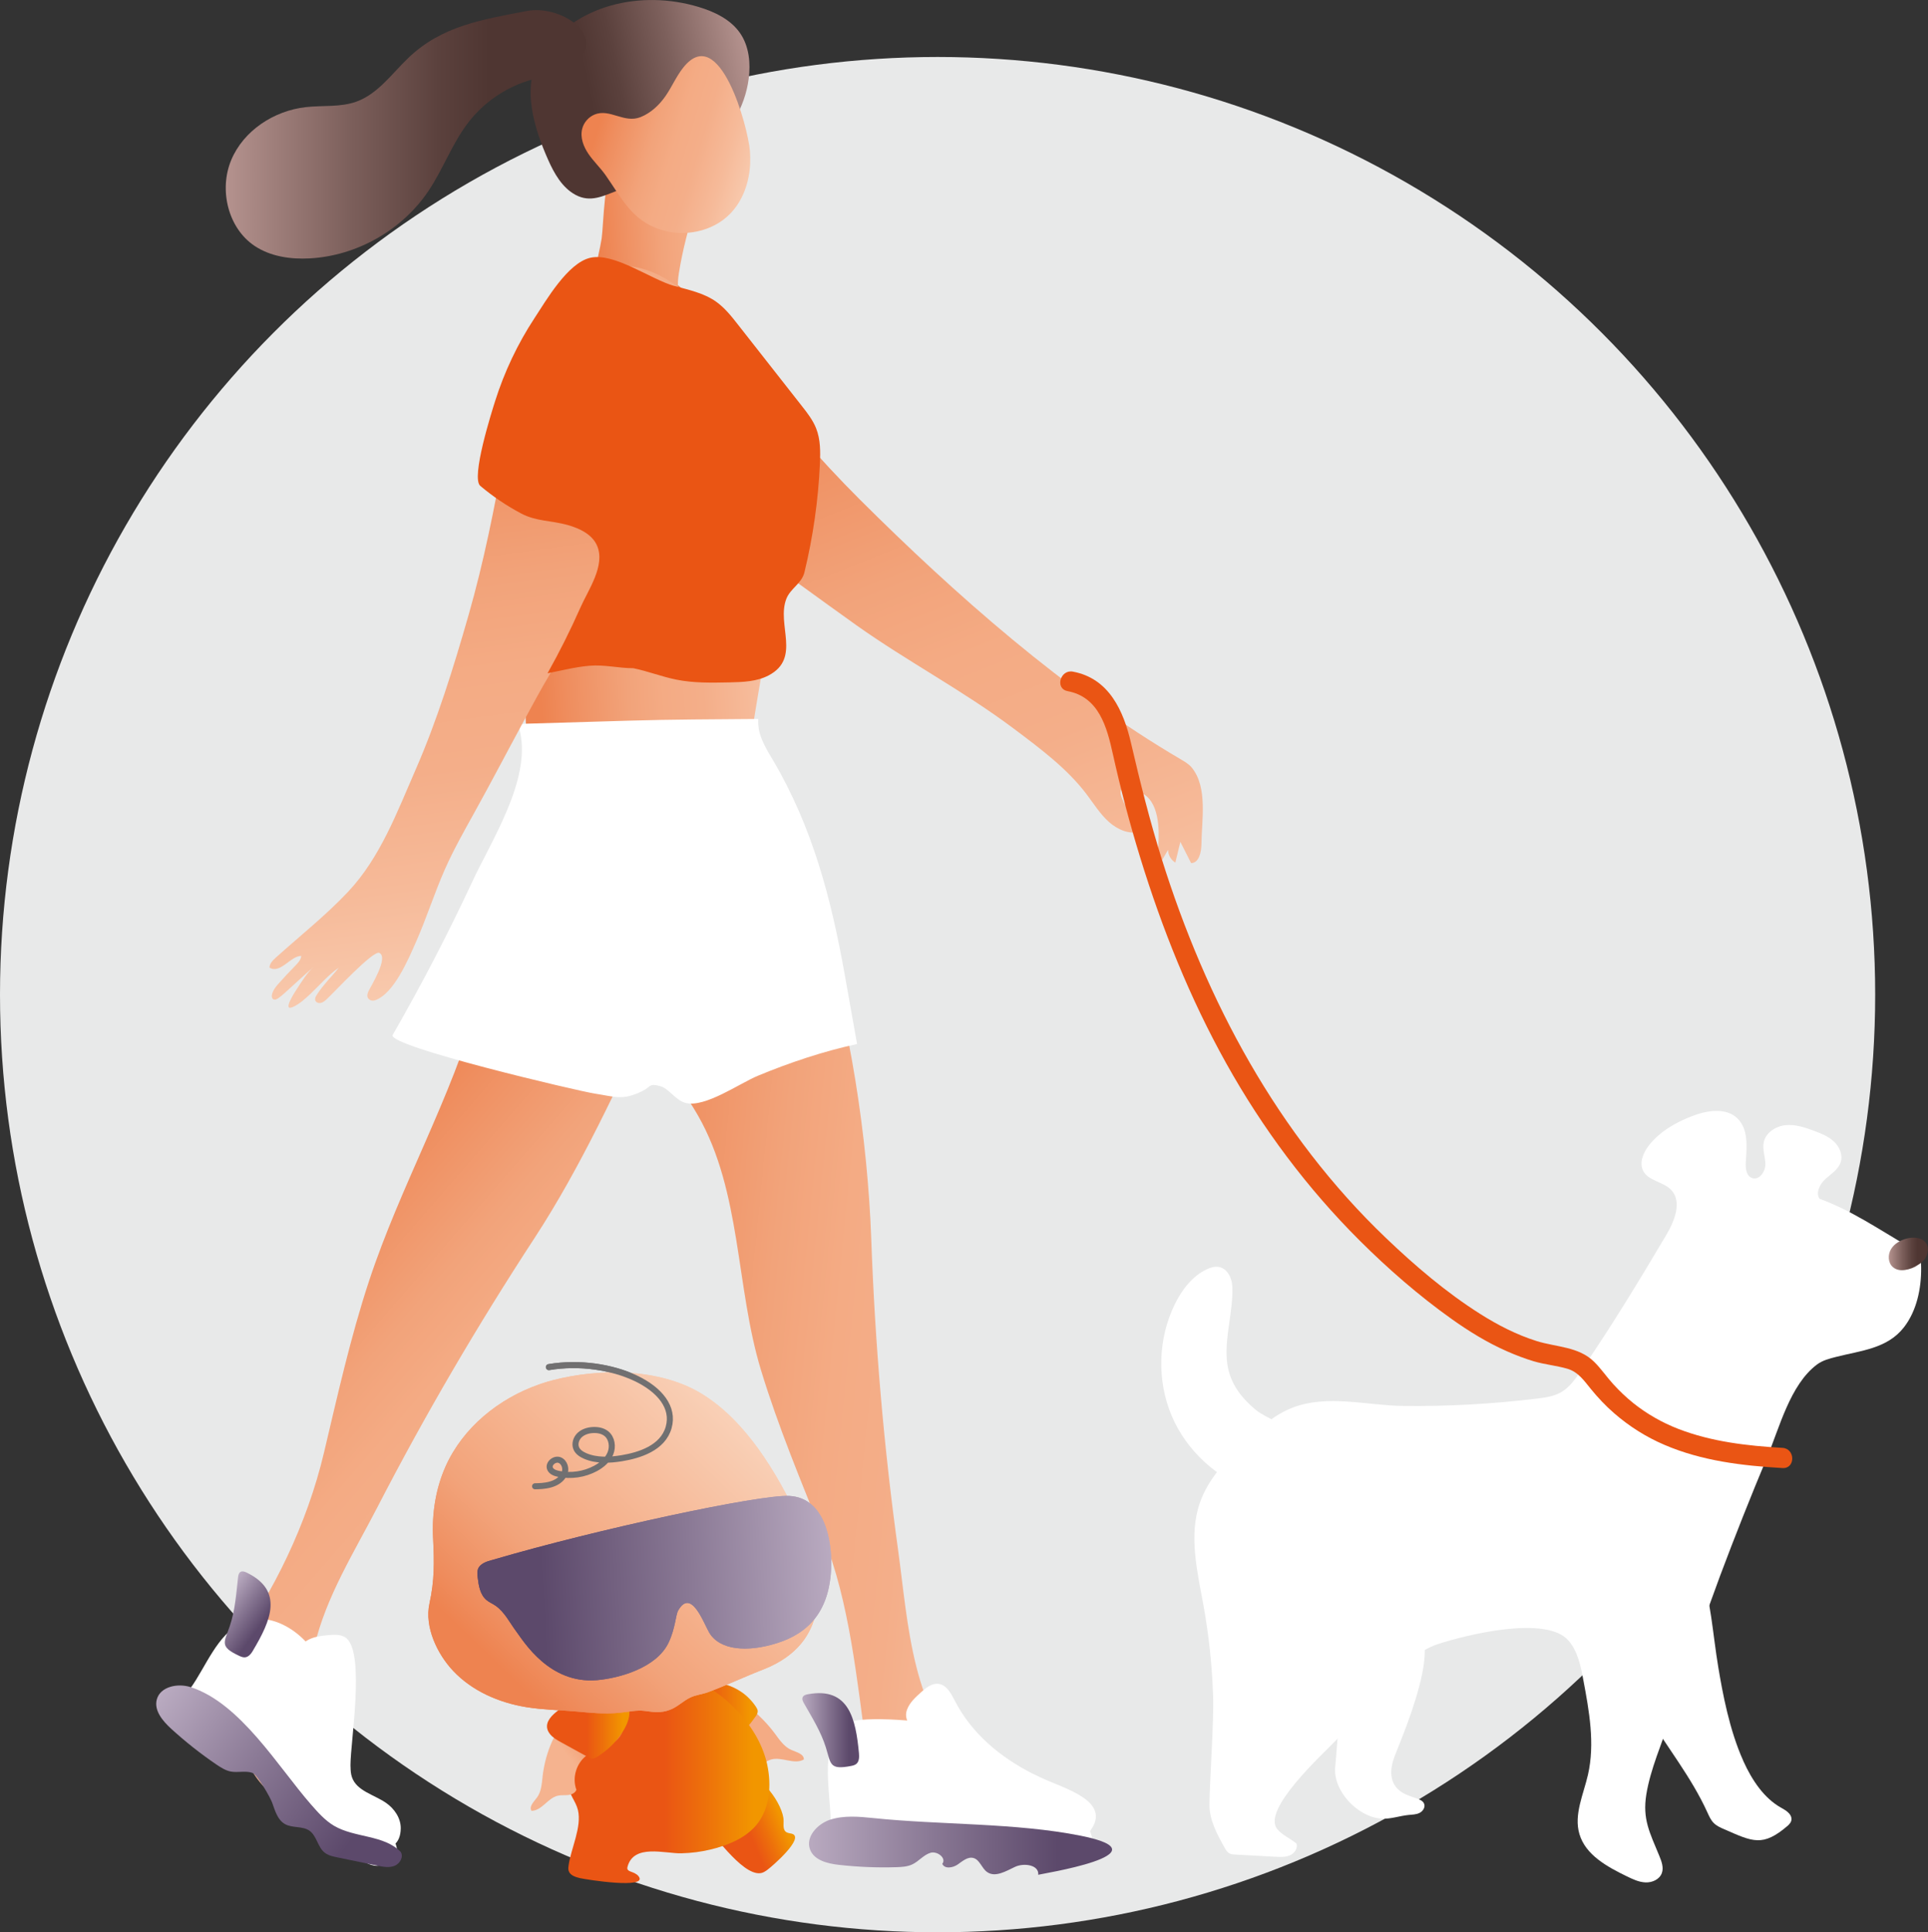 <?xml version="1.0" encoding="UTF-8"?>
<svg xmlns="http://www.w3.org/2000/svg" width="315.36" height="316.04" xmlns:xlink="http://www.w3.org/1999/xlink" viewBox="0 0 315.36 316.04">
  <rect x="0" y="0" width="315.36" height="316.04" fill="#333333" stroke="none"/>
  <defs>
    <style>
      .cls-1 {
        fill: url(#_名称未設定グラデーション_143-2);
      }

      .cls-2 {
        fill: #fff;
      }

      .cls-3 {
        fill: url(#_名称未設定グラデーション_143-6);
      }

      .cls-4 {
        fill: url(#_名称未設定グラデーション_46);
      }

      .cls-5 {
        fill: url(#_名称未設定グラデーション_13);
      }

      .cls-6 {
        fill: url(#_名称未設定グラデーション_143-3);
      }

      .cls-7 {
        isolation: isolate;
      }

      .cls-8 {
        fill: url(#_名称未設定グラデーション_94-3);
      }

      .cls-9 {
        fill: #ea5514;
      }

      .cls-10 {
        fill: none;
        mix-blend-mode: multiply;
        stroke: #717071;
        stroke-linecap: round;
        stroke-linejoin: round;
        stroke-width: .99px;
      }

      .cls-11 {
        fill: #3e3a39;
      }

      .cls-12 {
        fill: url(#_名称未設定グラデーション_130-3);
      }

      .cls-13 {
        fill: url(#_名称未設定グラデーション_143-5);
      }

      .cls-14 {
        fill: url(#_名称未設定グラデーション_94-2);
      }

      .cls-15 {
        fill: url(#_名称未設定グラデーション_143-4);
      }

      .cls-16 {
        fill: url(#_名称未設定グラデーション_130-6);
      }

      .cls-17 {
        fill: url(#_名称未設定グラデーション_143);
      }

      .cls-18 {
        fill: url(#_名称未設定グラデーション_130-5);
      }

      .cls-19 {
        fill: url(#_名称未設定グラデーション_22);
      }

      .cls-20 {
        fill: #e8e9e9;
      }

      .cls-21 {
        fill: url(#_名称未設定グラデーション_22-2);
      }

      .cls-22 {
        fill: url(#_名称未設定グラデーション_22-3);
      }

      .cls-23 {
        fill: url(#_名称未設定グラデーション_94);
      }

      .cls-24 {
        fill: url(#_名称未設定グラデーション_5);
      }

      .cls-25 {
        fill: url(#_名称未設定グラデーション_130-2);
      }

      .cls-26 {
        fill: url(#_名称未設定グラデーション_22-4);
      }

      .cls-27 {
        fill: url(#_名称未設定グラデーション_130-4);
      }

      .cls-28 {
        fill: url(#_名称未設定グラデーション_164);
      }

      .cls-29 {
        fill: url(#_名称未設定グラデーション_130);
      }
    </style>
    <linearGradient id="_名称未設定グラデーション_143" data-name="名称未設定グラデーション 143" x1="-7199.98" y1="-305.07" x2="-7110.95" y2="-305.07" gradientTransform="translate(-7015.16 -199.07) rotate(-174.27) scale(1 -1)" gradientUnits="userSpaceOnUse">
      <stop offset="0" stop-color="#f8c9ad"/>
      <stop offset=".16" stop-color="#f6ba99"/>
      <stop offset=".33" stop-color="#f4ae89"/>
      <stop offset=".47" stop-color="#f4ab84"/>
      <stop offset=".6" stop-color="#f2a37a"/>
      <stop offset=".82" stop-color="#ef8e5f"/>
      <stop offset=".92" stop-color="#ee8350"/>
    </linearGradient>
    <linearGradient id="_名称未設定グラデーション_143-2" data-name="名称未設定グラデーション 143" x1="-8270.84" y1="-3256.77" x2="-8189.63" y2="-3256.77" gradientTransform="translate(-8275.62 -2714.38) rotate(-139.07) scale(1 -1)" xlink:href="#_名称未設定グラデーション_143"/>
    <linearGradient id="_名称未設定グラデーション_143-3" data-name="名称未設定グラデーション 143" x1="-8686.75" y1="4911.74" x2="-8578.09" y2="4911.74" gradientTransform="translate(-8321.59 -7116.64) rotate(-111.67) scale(1.14 1.06)" xlink:href="#_名称未設定グラデーション_143"/>
    <linearGradient id="_名称未設定グラデーション_164" data-name="名称未設定グラデーション 164" x1="-7101.75" y1="351.55" x2="-7083.45" y2="351.55" gradientTransform="translate(-6994.69 118.1) rotate(176.56) scale(1 -1)" gradientUnits="userSpaceOnUse">
      <stop offset=".16" stop-color="#f4ab84"/>
      <stop offset=".38" stop-color="#f2a37a"/>
      <stop offset=".74" stop-color="#ef8e5f"/>
      <stop offset=".92" stop-color="#ee8350"/>
    </linearGradient>
    <linearGradient id="_名称未設定グラデーション_94" data-name="名称未設定グラデーション 94" x1="-6975.63" y1="1096.36" x2="-6939.08" y2="1096.36" gradientTransform="translate(-6926.71 415.63) rotate(167.79) scale(1 -1)" gradientUnits="userSpaceOnUse">
      <stop offset="0" stop-color="#b5938f"/>
      <stop offset=".01" stop-color="#b3918d"/>
      <stop offset=".34" stop-color="#7d605c"/>
      <stop offset=".59" stop-color="#5b413d"/>
      <stop offset=".73" stop-color="#4f3632"/>
    </linearGradient>
    <linearGradient id="_名称未設定グラデーション_143-4" data-name="名称未設定グラデーション 143" x1="-7110.45" y1="336.53" x2="-7083.76" y2="326.81" gradientTransform="translate(-6994.69 118.1) rotate(176.56) scale(1 -1)" xlink:href="#_名称未設定グラデーション_143"/>
    <linearGradient id="_名称未設定グラデーション_143-5" data-name="名称未設定グラデーション 143" x1="-7111.92" y1="394.42" x2="-7067.06" y2="394.42" gradientTransform="translate(-6994.69 118.1) rotate(176.56) scale(1 -1)" xlink:href="#_名称未設定グラデーション_143"/>
    <linearGradient id="_名称未設定グラデーション_130" data-name="名称未設定グラデーション 130" x1="131.25" y1="282.98" x2="140.53" y2="282.98" gradientUnits="userSpaceOnUse">
      <stop offset="0" stop-color="#b9aac0"/>
      <stop offset=".4" stop-color="#8a7995"/>
      <stop offset=".82" stop-color="#5c496b"/>
    </linearGradient>
    <linearGradient id="_名称未設定グラデーション_130-2" data-name="名称未設定グラデーション 130" x1="132.3" y1="301.89" x2="181.88" y2="301.89" xlink:href="#_名称未設定グラデーション_130"/>
    <linearGradient id="_名称未設定グラデーション_130-3" data-name="名称未設定グラデーション 130" x1="1492.26" y1="-2636.35" x2="1501.54" y2="-2636.35" gradientTransform="translate(-2721.09 1516.39) rotate(36.02)" xlink:href="#_名称未設定グラデーション_130"/>
    <linearGradient id="_名称未設定グラデーション_130-4" data-name="名称未設定グラデーション 130" x1="1493.32" y1="-2617.56" x2="1541.24" y2="-2617.56" gradientTransform="translate(-2721.09 1516.39) rotate(36.02)" xlink:href="#_名称未設定グラデーション_130"/>
    <linearGradient id="_名称未設定グラデーション_143-6" data-name="名称未設定グラデーション 143" x1="-8956.17" y1="-179.71" x2="-8847.05" y2="-179.71" gradientTransform="translate(-1303.23 -8689.36) rotate(-97.76) scale(1 -1)" xlink:href="#_名称未設定グラデーション_143"/>
    <linearGradient id="_名称未設定グラデーション_94-2" data-name="名称未設定グラデーション 94" x1="36.93" y1="21.97" x2="95.9" y2="21.97" gradientTransform="matrix(1, 0, 0, 1, 0, 0)" xlink:href="#_名称未設定グラデーション_94"/>
    <linearGradient id="_名称未設定グラデーション_94-3" data-name="名称未設定グラデーション 94" x1="308.95" y1="205.09" x2="315.36" y2="205.09" gradientTransform="matrix(1, 0, 0, 1, 0, 0)" xlink:href="#_名称未設定グラデーション_94"/>
    <linearGradient id="_名称未設定グラデーション_46" data-name="名称未設定グラデーション 46" x1="-5424.16" y1="1513.25" x2="-5399.06" y2="1513.25" gradientTransform="translate(-5032.32 -1961.18) rotate(-172.09) scale(1 -1)" gradientUnits="userSpaceOnUse">
      <stop offset=".44" stop-color="#f4ab84"/>
      <stop offset=".81" stop-color="#ee8350"/>
    </linearGradient>
    <linearGradient id="_名称未設定グラデーション_22" data-name="名称未設定グラデーション 22" x1="107.19" y1="281.53" x2="123.92" y2="281.53" gradientUnits="userSpaceOnUse">
      <stop offset=".48" stop-color="#ea5514"/>
      <stop offset=".68" stop-color="#ed700b"/>
      <stop offset=".92" stop-color="#f29600"/>
    </linearGradient>
    <linearGradient id="_名称未設定グラデーション_22-2" data-name="名称未設定グラデーション 22" x1="-1545.9" y1="1385.95" x2="-1532.89" y2="1385.95" gradientTransform="translate(1017.92 -1569.62) rotate(-22.38)" xlink:href="#_名称未設定グラデーション_22"/>
    <linearGradient id="_名称未設定グラデーション_22-3" data-name="名称未設定グラデーション 22" x1="92.84" y1="290.44" x2="125.85" y2="290.44" xlink:href="#_名称未設定グラデーション_22"/>
    <linearGradient id="_名称未設定グラデーション_13" data-name="名称未設定グラデーション 13" x1="-2000.52" y1="941.46" x2="-1977.45" y2="941.46" gradientTransform="translate(1080.57 -1680.58) rotate(-38.03)" gradientUnits="userSpaceOnUse">
      <stop offset=".44" stop-color="#f5b38f"/>
      <stop offset=".81" stop-color="#ee8350"/>
    </linearGradient>
    <linearGradient id="_名称未設定グラデーション_22-4" data-name="名称未設定グラデーション 22" x1="89.48" y1="282.09" x2="102.95" y2="282.09" xlink:href="#_名称未設定グラデーション_22"/>
    <linearGradient id="_名称未設定グラデーション_5" data-name="名称未設定グラデーション 5" x1="-6597.02" y1="-203.92" x2="-6553.54" y2="-160.45" gradientTransform="translate(-6469.89 567.75) rotate(178.86) scale(1 -1)" gradientUnits="userSpaceOnUse">
      <stop offset="0" stop-color="#f9d1b8"/>
      <stop offset=".53" stop-color="#f4ab84"/>
      <stop offset=".64" stop-color="#f2a37a"/>
      <stop offset=".83" stop-color="#ef8e5f"/>
      <stop offset=".92" stop-color="#ee8350"/>
    </linearGradient>
    <linearGradient id="_名称未設定グラデーション_130-5" data-name="名称未設定グラデーション 130" x1="-6669.48" y1="-57.66" x2="-6611.56" y2="-57.66" gradientTransform="translate(-6520.36 678.08) rotate(176.89) scale(1 -1)" xlink:href="#_名称未設定グラデーション_130"/>
    <linearGradient id="_名称未設定グラデーション_130-6" data-name="名称未設定グラデーション 130" x1="-6669.48" y1="-57.66" x2="-6611.56" y2="-57.66" gradientTransform="translate(-6520.36 678.08) rotate(176.89) scale(1 -1)" xlink:href="#_名称未設定グラデーション_130"/>
  </defs>
  <g class="cls-7">
    <g id="_レイヤー_2" data-name="レイヤー 2">
      <g id="_レイヤー_1-2" data-name="レイヤー 1">
        <g>
          <circle class="cls-20" cx="153.36" cy="162.68" r="153.36"/>
          <g>
            <path class="cls-17" d="m141.78,286.39c.06.45.13.91.19,1.36.28,1.89.57,3.84,1.57,5.49,2.36,3.9,7.07,1.91,10.83,2.47,4.28.64,8.88,2.98,13.01,4.33.69.23,1.42.46,2.14.35.72-.1,1.44-.65,1.48-1.38.04-.72-.55-1.31-1.11-1.77-3.47-2.89-7.37-5.23-10.78-8.19-10.01-8.69-10.52-23.33-12.22-35.61-2.34-16.89-3.77-33.8-4.38-50.78-.59-16.5-3.5-35.66-8.53-51.39-3.15-9.83-16.68-35.69-30.75-24.24-2.39,1.95-3.71,4.92-4.59,7.88-2.82,9.54-1.75,20.17,2.92,28.95,3.52,6.62,8.89,12.08,12.61,18.59,7.11,12.43,6.17,28.08,10.3,41.63,2.83,9.29,6.58,18.24,10.19,27.24,4.35,10.87,5.49,23.49,7.13,35.1Z"/>
            <path class="cls-1" d="m37.87,269.92c-.85,1.17-1.73,2.3-2.62,3.41-1.12,1.38-2.27,2.81-2.71,4.53-.45,1.72.03,3.81,1.56,4.7,1.32.77,3.06.48,4.37,1.26,1.66.99,1.96,3.2,2.47,5.07,1.2,4.42,17.42,17.18,18.22,8.53.13-1.4-.75-2.7-1.8-3.62-1.05-.92-2.31-1.6-3.33-2.55-4.72-4.4-3.92-16.44-2.6-22.01,1.92-8.13,6.52-15.4,10.31-22.74,7.82-15.15,16.4-29.79,25.7-44.02,7.58-11.61,13.6-24.79,19.48-37.33,1.69-3.6,3.29-7.34,3.66-11.3.41-4.48-.85-9.09-3.49-12.74-2.34-3.23-7.57-6.29-11.67-4.79-5.25,1.93-9.19,6.45-11.73,11.43-2.53,4.98-3.85,10.47-5.36,15.85-4.52,16.13-12.79,30.22-17.98,45.96-3.04,9.22-5.14,18.69-7.38,28.13-2.72,11.43-8.16,22.75-15.08,32.22Z"/>
            <path class="cls-6" d="m96.27,54.88c-.08,2.11.23,4.3.78,6.31,1.61,5.92,4.85,11.39,9.27,15.64,5.07,4.88,8.8,8.12,15.02,12.19,6.41,4.19,12.51,8.83,18.75,13.25,8.34,5.92,17.45,10.69,25.75,16.92,4.19,3.15,8.71,6.49,11.91,10.74,1.16,1.54,2.19,3.2,3.61,4.48,1.42,1.28,3.37,2.12,5.14,1.62.17-.92-7.41-9.81.16-6.36,2.95,1.34,2.99,5.94,2.8,8.7-.06.83-.08,1.87.64,2.26.32-.54.64-1.08.96-1.63,0,.83.48,1.66,1.19,2.08.27-1.13.55-2.26.82-3.39.59,1.16,1.17,2.32,1.76,3.48,1.3-.03,1.68-1.81,1.69-3.16.02-3.76,1.07-9.23-1.59-12.47-.48-.58-1.14-.96-1.78-1.34-18.98-11.12-36.84-26.89-52.56-42.55-6.74-6.72-12.87-13.96-18.91-21.37-4.64-5.69-12.36-22.06-21.97-13.66-2.35,2.05-3.33,5.07-3.45,8.25Z"/>
            <path class="cls-28" d="m101.22,26.64c-.22.03-.41.09-.57.18-1.85,1.08-1.92,10.05-2.24,12.2-.49,3.24-2.25,7.92-.12,10.05,1.89,1.89,5.53,3.4,7.78,5.08,2.47,1.85,4.97,3.72,7.97,4.59.49.14,1.05.25,1.5,0,.6-.33.73-1.13.7-1.81-.06-1.74-.71-3.46-1.81-4.81-2.53-3.09-4.07-3.21-3.38-7.49.6-3.73,1.57-7.43,2.72-11.03.12-.38.24-.77.18-1.16-.14-.81-1.01-1.25-1.77-1.56-1.87-.76-8.35-4.57-10.94-4.24Z"/>
            <path class="cls-23" d="m100.95,31.19c-2.26.84-4.37,2.01-6.83.67-2.17-1.18-3.47-3.48-4.47-5.74-2.2-4.95-4.45-11.95-1.31-16.83C93.91.64,104.92-1.67,114.24,1.13c2.64.79,5.3,2.06,6.85,4.34,1.44,2.13,1.71,4.88,1.37,7.43-.61,4.72-3.28,9.08-7.02,11.98-4.4,3.41-8.14,4.48-13.29,5.91-.41.11-.81.25-1.2.4Z"/>
            <path class="cls-15" d="m122.7,26.69c.03-.69.02-1.38-.04-2.06-.32-3.85-4.95-21.05-10.89-13.59-1.14,1.43-1.86,3.14-2.89,4.64-1.04,1.5-2.43,2.81-4.12,3.48-2.69,1.06-5.02-1.46-7.52-.42-.98.41-1.75,1.29-2.01,2.32-.37,1.42.21,2.93,1.04,4.14.83,1.21,1.92,2.23,2.76,3.42,2.67,3.77,4.26,7.44,9.09,8.96,3.84,1.21,8.37.32,11.22-2.53,2.18-2.17,3.23-5.25,3.37-8.35Z"/>
            <path class="cls-13" d="m86.73,127.63c-.35-.8-.44-1.8-.46-2.7-.2-7.21-.62-14.41-1.26-21.6-1.3-14.63-3.89-27.08-.22-41.95,1.24-5.03,3.07-10.2,6.95-13.63,18.5-16.37,35.76,18.57,36.1,32.69.35,14.53-3.59,28.92-5.37,43.29-.16,1.28-.41,2.71-1.47,3.43-.69.47-1.57.52-2.4.56-10.06.48-18.63.95-28.69,1.4-.69.03-1.41.06-2.03-.25-.54-.26-.89-.71-1.13-1.24Z"/>
            <g>
              <path class="cls-2" d="m154.84,282.46c1.05.44,1.81,1.36,2.56,2.22,4.28,4.91,9.72,8.81,15.75,11.29,1.56.64,3.22,1.23,4.38,2.44s1.63,3.31.5,4.57c-.93,1.03-2.49,1.11-3.88,1.07-6.04-.17-12.05-1.15-17.83-2.92-1.91-.58-4.26-1.15-5.67.26-.51.51-.81,1.22-1.37,1.67-.75.59-1.8.59-2.75.55-2.25-.1-4.5-.3-6.73-.6-.88-.12-1.81-.27-2.52-.81-1.29-.99-1.42-2.85-1.42-4.48-.02-4.66-2.08-13.42,2.78-15.93,2.46-1.28,13.9-.28,16.21.68Z"/>
              <path class="cls-2" d="m168.88,290.08c-5.27-2.68-9.95-6.55-12.7-11.91-.62-1.2-1.36-2.62-2.69-2.77-1.06-.12-2,.64-2.8,1.35-.92.82-1.88,1.69-2.32,2.85-1.14,2.96,3.85,5.24,5.69,6.9,3.07,2.77,6.14,5.55,9.21,8.32,2.93,2.65,10.13,9.74,14.22,5.59,5.16-5.23-2.26-7.52-6.15-9.19-.82-.35-1.64-.73-2.44-1.14Z"/>
              <path class="cls-29" d="m140.5,286.78c-.52-5.61-1.63-10.89-8.33-9.68-.34.06-.72.16-.87.47-.16.33.02.71.21,1.03,1.32,2.31,2.77,4.64,3.57,7.19.85,2.72.55,3.74,4.14,3.04.31-.06.62-.14.86-.34.46-.4.47-1.1.42-1.71Z"/>
              <path class="cls-25" d="m169.82,306.65c.18-1.63-2.32-2.01-3.8-1.31-1.48.7-3.25,1.79-4.58.83-.87-.63-1.18-1.99-2.21-2.28-.93-.26-1.79.51-2.58,1.06-.79.55-2.14.78-2.52-.11.73-.92-.82-2.14-1.94-1.8-1.12.34-1.9,1.39-2.96,1.89-.8.38-1.71.43-2.59.46-3.14.1-6.3-.03-9.42-.38-1.87-.21-4.06-.75-4.72-2.51-.78-2.05,1.19-4.18,3.26-4.87,2.28-.75,4.75-.51,7.13-.27,10.94,1.14,23.23.75,33.9,2.89,14.69,2.94-6.95,6.3-6.96,6.38Z"/>
            </g>
            <g>
              <path class="cls-2" d="m53.08,275.13c.88,7.83-.32,14.32,6.39,20.24,1.55,1.37,9.61,8.27,2.74,9.74-1.36.29-2.67-.57-3.77-1.41-4.78-3.69-9.07-8.02-12.71-12.84-1.2-1.59-2.77-3.44-4.74-3.13-.71.11-1.37.51-2.09.54-.96.04-1.8-.58-2.55-1.17-1.76-1.41-3.46-2.89-5.09-4.44-.65-.62-1.31-1.28-1.56-2.13-.47-1.56.53-3.14,1.49-4.46,2.45-3.41,4.32-8.7,8.33-10.63,4.98-2.4,11.26,2.21,12.96,6.97.32.88.49,1.8.59,2.73Z"/>
              <path class="cls-2" d="m57.33,288.96c0-.12,0-.25,0-.37.02-3.79,2.34-17.88-.6-20.59-.79-.73-2-.66-3.06-.56-1.23.12-2.51.27-3.55.94-2.66,1.73.03,6.5.54,8.93.85,4.05,1.7,8.09,2.56,12.14.71,3.36,1.2,8.18,3.67,10.78,2.19,2.31,8.6,3.96,8.66-1.18.02-1.67-1.03-3.23-2.41-4.18-1.96-1.35-4.79-1.94-5.57-4.19-.19-.55-.23-1.14-.23-1.73Z"/>
              <path class="cls-12" d="m41.39,269.94c2.88-4.84,5.08-9.77-1.04-12.73-.31-.15-.68-.29-.98-.13-.32.17-.4.59-.44.95-.29,2.64-.48,5.38-1.34,7.92-.92,2.7-1.76,3.35,1.57,4.89.28.13.59.25.9.23.61-.05,1.03-.61,1.34-1.13Z"/>
              <path class="cls-27" d="m53.43,303.23c-.11-.07-.22-.14-.33-.22-1.14-.91-1.28-2.73-2.47-3.58-1.15-.81-2.8-.4-4.02-1.09-1.22-.69-1.62-2.2-2.1-3.52-.31-.85-2.41-4.57-3.24-4.86-1.11-.38-2.35,0-3.5-.21-.87-.16-1.63-.66-2.37-1.15-2.6-1.77-5.08-3.73-7.4-5.85-1.39-1.27-2.84-2.99-2.35-4.8.57-2.11,3.42-2.68,5.5-2.02,8.16,2.6,14.34,13.05,19.7,19.18,1.14,1.3,2.3,2.63,3.79,3.51,3.41,2,8.15,1.45,10.91,4.28.5.81-.14,1.92-1.02,2.27-.88.35-1.87.16-2.8-.03-2.19-.45-4.39-.9-6.58-1.36-.59-.12-1.2-.25-1.72-.55Z"/>
            </g>
            <path class="cls-2" d="m124.11,119.22c.33,1.84,1.41,3.57,2.39,5.23,6.4,10.86,9.45,22.52,11.65,34.84.68,3.82,1.36,7.65,2.04,11.47-5.51,1.18-11.02,3.03-16.23,5.19-2.99,1.24-8.66,5.27-11.83,4.44-1.65-.43-2.7-2.38-4.22-2.77-1.83-.47-1.39.14-2.93.88-3.18,1.51-4.24.9-7.72.36-2.64-.4-34.08-7.78-33.03-9.59,4.69-8.15,9.03-16.5,13-25.02,3.18-6.82,9.57-16.64,7.85-24.46-.1-.44-.18-.98.18-1.26.19-.14.44-.15.67-.16,5.66-.17,11.33-.33,16.99-.5,7.03-.21,14.08-.22,21.12-.28-.05.55-.01,1.09.08,1.62Z"/>
            <path class="cls-3" d="m107.1,54.39c1.97,2.76,3.19,6.45,3.1,10.89-.13,6.02-3.02,11.52-5.83,16.73-5.03,9.32-9.23,19.13-14.45,28.3-1.47,2.46-2.82,4.99-4.19,7.51-2.74,5.05-5.39,10.14-8.18,15.16-1.66,2.99-3.34,5.97-4.74,9.11-1.73,3.9-3.02,8.01-4.74,11.91-1.27,2.88-3.64,8.55-6.74,9.61-.47.16-1.08-.05-1.22-.56-.08-.31.03-.63.16-.92.38-.83,3.32-5.46,1.8-6.27-.94-.59-7.65,6.7-8.67,7.6-.27.24-.56.49-.92.57-.36.08-.79-.06-.91-.41-.1-.31.07-.63.24-.9,1.04-1.64,2.41-2.94,3.6-4.44-1.67,1.13-3.15,2.88-4.63,4.27-.87.81-1.75,1.63-2.83,2.13-1.89.88.28-2.43.61-2.93.78-1.18,1.69-2.69,2.76-3.62-1.57,1.36-3.09,2.78-4.63,4.17-.39.35-.79.71-1.23,1-.21.14-.47.26-.7.17-.33-.14-.35-.61-.24-.95.22-.71.72-1.29,1.22-1.84.82-.92,1.66-1.81,2.52-2.69.46-.47.96-.99,1.01-1.64-1.72-.03-3.42,2.99-5.19,1.91.01-.67.55-1.2,1.05-1.65,3.92-3.53,8.19-6.91,11.8-10.75,5.27-5.6,8.02-13.04,11.04-19.95,3.53-8.07,6.24-16.82,8.66-25.27,2.5-8.73,4.26-17.6,5.87-26.57,1.05-5.85.39-8.53,2.06-14.22,4.01-13.65,16.63-13.76,22.53-5.48Z"/>
            <path class="cls-14" d="m92.42,11.26c-1.9.99-4.07,1.32-6.12,1.97-3.8,1.21-7.22,3.6-9.66,6.75-2.66,3.43-4.13,7.63-6.55,11.24-4.3,6.41-11.71,10.62-19.42,11.04-3.14.17-6.43-.3-9.04-2.05-4.35-2.92-5.83-9.17-3.82-14.01,2.01-4.84,7.01-8.1,12.22-8.68,2.78-.31,5.67.05,8.3-.91,3.49-1.27,5.75-4.54,8.43-7.11,5.53-5.32,12.2-6.3,19.39-7.7,6.07-1.19,14.62,5.13,6.28,9.46Z"/>
            <path class="cls-9" d="m110.29,46.76c2.35.65,4.82,1.16,6.81,2.56,1.42,1,2.52,2.38,3.59,3.75,3.49,4.45,6.99,8.9,10.48,13.35.89,1.13,1.79,2.29,2.32,3.63.73,1.83.71,3.86.62,5.82-.27,5.97-1.12,11.92-2.53,17.74-.45,1.84-2.28,2.62-2.95,4.31-1.66,4.22,2.46,9.7-2.89,12.54-1.95,1.03-4.24,1.1-6.44,1.15-2.9.06-5.83.12-8.67-.45-2.38-.48-4.66-1.38-7.04-1.87-2.4,0-4.72-.61-7.17-.4-2.3.19-4.6.79-6.86,1.23,1.96-3.49,3.75-7.07,5.37-10.73,1.26-2.86,4.11-6.86,2.75-10.1-.79-1.89-2.88-2.88-4.86-3.43-2.65-.74-5.14-.58-7.58-1.88-2.38-1.26-4.62-2.78-6.68-4.51-1.56-1.32,1.87-12.1,2.43-13.88,1.51-4.77,3.67-9.34,6.42-13.53,1.93-2.94,5.44-9.02,9.11-9.89,3.92-.93,9.94,3.54,13.79,4.61Z"/>
            <path class="cls-2" d="m228.11,287.27c-.78,2.06-.96,4.43,1.12,5.82.81.54,1.77.78,2.68,1.13.41.15.85.36,1.02.77.25.57-.17,1.24-.73,1.52-.55.28-1.2.28-1.81.34-1.49.15-2.94.7-4.44.6-3.9-.26-7.95-4.57-7.55-8.46.34-3.34.73-11.93,1.98-15.04,1.25-3.11,3.48-5.97,6.58-7.26,12.26-5.1,2.44,17.16,1.14,20.59Z"/>
            <path class="cls-2" d="m208.9,299.15c.85,1.02,2.15,1.53,3.17,2.38.24.76-.32,1.58-1.05,1.91-.72.33-1.55.29-2.35.25-2.19-.12-4.39-.24-6.58-.36-.36-.02-.73-.04-1.04-.22-.34-.2-.55-.57-.75-.92-1.24-2.21-2.51-4.56-2.47-7.09.06-4.3.74-13.42.59-17.87-.17-4.9-.69-9.78-1.56-14.6-1.01-5.6-2.47-11.49-.59-16.86,1.39-3.98,4.43-7.12,7.47-10.03,2.3-2.19,4.72-4.37,7.68-5.51,5.71-2.2,12.16-.35,18.09-.28,7.31.09,14.63-.32,21.88-1.2,1.4-.17,2.84-.37,4.05-1.1,1.29-.77,2.18-2.04,3.03-3.27,5.05-7.33,9.56-14.77,14.05-22.34,1.38-2.32,2.68-5.52.8-7.45-1.28-1.32-3.64-1.42-4.52-3.04-.71-1.31-.05-2.95.85-4.13,1.77-2.32,4.41-3.83,7.13-4.88,2.44-.94,5.53-1.44,7.41.38,1.78,1.72,1.55,4.58,1.37,7.05-.08,1.04.05,2.37,1.04,2.71,1.14.4,2.15-1.02,2.16-2.23,0-1.21-.51-2.42-.27-3.61.32-1.59,1.96-2.65,3.57-2.81,1.61-.16,3.21.37,4.73.95,1.15.43,2.33.91,3.22,1.76.89.85,1.45,2.17,1.07,3.34-.38,1.18-1.54,1.89-2.46,2.72s-1.67,2.21-1.01,3.26c5.2,1.9,9.72,5,14.47,7.77.67.39,1.37.81,1.76,1.48.35.61.4,1.35.4,2.06.03,3.35-.71,7-2.81,9.71-2.72,3.5-7.02,3.81-11.07,4.84-1.12.28-2.27.58-3.19,1.28-4.38,3.3-6.12,10.37-8.14,15.18-2.67,6.39-5.23,12.83-7.66,19.31-2.86,7.78-5.65,15.57-8.22,23.45-1.29,3.96-3.2,8.23-3.86,12.34-.65,4.04.53,6.2,2.13,10.08.37.9.74,1.9.4,2.81-.38,1.02-1.56,1.55-2.65,1.51-1.09-.04-2.1-.52-3.08-1-3.21-1.56-6.75-3.49-7.75-6.92-.93-3.17.66-6.46,1.4-9.68,1.17-5.11.2-10.43-.77-15.58-.42-2.24-.9-4.6-2.38-6.34-3.63-4.26-16.8-.95-21.36.53-6.34,2.06-12.13,10.95-16.72,15.77-2.13,2.23-12.2,11.35-9.58,14.5Z"/>
            <path class="cls-2" d="m200.67,222.38c-.31-3.99,1.05-7.92.9-11.93-.05-1.41-.8-2.97-2.19-3.23-.68-.13-1.38.09-2.01.39-2.36,1.12-4.03,3.33-5.19,5.67-2.78,5.63-2.98,12.47-.54,18.26,2.45,5.78,7.5,10.4,13.48,12.32,2.05.66,4.61.89,6.07-.7,1.02-1.12,1.15-2.77,1.09-4.29-.05-1.42-.23-2.87-.92-4.11-1.13-2.01-4.19-2.7-5.97-4.18-2.61-2.17-4.45-4.72-4.72-8.2Z"/>
            <path class="cls-2" d="m285.13,287.98c1.49,3.31,3.48,6.15,6.16,7.66.75.42,1.76.99,1.74,1.91-.01.46-.31.77-.59,1.04-4.12,3.54-5.73,2.64-10.42.59-.63-.27-1.27-.56-1.74-1.05-.46-.48-.73-1.1-1.01-1.71-2.61-5.75-6.65-10.72-9.9-16.14-3.25-5.42-5.76-11.69-4.82-17.93.42-2.8,1.67-5.65,4.06-7.18,1.92-1.22,4.34-1.43,6.61-1.18.61.07,1.24.18,1.74.54.61.45.91,1.19,1.15,1.91,1.75,5.23,2.04,10.82,2.95,16.26.69,4.14,1.81,10.25,4.08,15.28Z"/>
            <path class="cls-9" d="m174.62,113.04c5.11.95,6.43,5.84,7.41,10.29,1.26,5.69,2.75,11.32,4.46,16.89,3.58,11.65,8.14,23.04,14.08,33.69s13.26,20.46,21.88,29.04c4.64,4.62,9.63,8.96,14.96,12.76,2.85,2.03,5.85,3.88,9.06,5.29,1.43.63,2.88,1.19,4.38,1.64,1.81.54,3.7.7,5.5,1.22s2.77,1.98,3.89,3.35,2.4,2.74,3.78,3.93c2.46,2.14,5.22,3.89,8.22,5.17,6.11,2.63,12.75,3.42,19.33,3.8,2.12.12,2.11-3.17,0-3.3-5.79-.34-11.64-1-17.09-3.12-2.6-1.01-5.1-2.43-7.28-4.17-1.19-.95-2.3-2.01-3.32-3.13-1.08-1.18-1.98-2.53-3.12-3.65-2.55-2.52-6.2-2.39-9.44-3.41s-6.32-2.6-9.21-4.43c-5.55-3.51-10.63-7.85-15.37-12.38-17.78-16.97-29.44-38.79-36.73-62.08-1.95-6.23-3.52-12.52-5-18.87-1.23-5.31-3.59-10.62-9.52-11.72-2.07-.39-2.96,2.79-.88,3.18h0Z"/>
            <path class="cls-8" d="m313.75,206.98c-1.33.64-3.05,1.23-4.16.24-.79-.71-.83-2.01-.28-2.92.55-.91,1.55-1.46,2.58-1.73,1.13-.3,2.55-.19,3.18.79.57.89.22,2.14-.53,2.89-.74.75-1.78,1.13-2.78,1.49"/>
            <g>
              <g>
                <path class="cls-2" d="m102.89,277.26c.28-.38.91-.08.82.37-.23,1.2-.55,2.37-.84,3.56-.28,1.12-.41,2.27-1,3.27-.4.68-1.52.64-1.6-.26-.21-2.35,1.26-5.09,2.62-6.94Z"/>
                <path class="cls-4" d="m117.91,276.72c3.54,1.25,6.6,3.82,8.83,6.81.77,1.04,1.53,2.18,2.71,2.69.84.37,2.05.64,2.04,1.55-1.58.92-3.65-.51-5.4.02-.59.18-1.1.57-1.66.82-.56.25-1.28.33-1.75-.07-.38-2.26-2.39-4.15-4.68-4.37-.52-.05-1.05-.02-1.57.05-1.61-3.2-4.48-6.41-7-8.6,2.33-.75,6.61.44,8.48,1.09Z"/>
                <path class="cls-19" d="m111.88,275.69c-2.12.68-3.92,1.96-4.52,3.84-1.09,3.38,3.64,8.98,7.19,8.39.7-.12,1.35-.43,1.98-.78,2.8-1.55,5.24-3.76,7.06-6.4.18-.25.35-.54.35-.85,0-.27-.15-.51-.29-.73-2.58-3.91-7.43-4.86-11.75-3.47Z"/>
                <path class="cls-21" d="m119.08,302.9c1.71,1.86,3.74,3.67,5.3,3.47.4-.04.75-.27,1.09-.51.76-.54,6.27-5.31,4.06-5.94-.35-.1-.75-.09-1.04-.36-.53-.5-.23-1.46-.35-2.22-.48-3.06-4.47-8.06-7.89-7.79-3.47.28-6.91,5.04-5.3,8.32.32.66.82,1.21,1.31,1.76.6.67,1.63,1.99,2.82,3.28Z"/>
                <path class="cls-22" d="m113.92,302.93c1.48-.2,2.94-.54,4.35-1.02,2.06-.7,4.07-1.75,5.46-3.43,2.2-2.65,2.48-6.45,1.77-9.82-2.6-12.37-22.4-23.35-30.17-8.93-1.18,2.18-1.62,4.68-2.04,7.12-.28,1.63-.57,3.33-.4,4.99.18,1.69,1.29,2.73,1.64,4.2.67,2.78-1.16,6.34-1.53,9.09-.04.27-.07.54,0,.8.19.77,1.09,1.07,1.86,1.25,1.05.24,11.27,1.86,9.59-.31-.31-.4-.83-.59-1.31-.77-.21-.08-.44-.19-.51-.4-.04-.13-.02-.27.02-.4,1.01-3.76,6.11-2.12,8.79-2.18.83-.02,1.66-.08,2.49-.19Z"/>
                <path class="cls-5" d="m88.75,290.61c-.14,1.18-.21,2.44-.92,3.39-.5.68-1.34,1.45-.9,2.17,1.69,0,2.66-2.09,4.3-2.47.55-.13,1.13-.05,1.69-.11s1.17-.33,1.36-.86c-.74-1.97,0-4.4,1.7-5.63,1.66-1.19,4.06-1.33,5.32-2.95.59-.76.82-1.74.94-2.69.14-1.07.16-2.19-.23-3.2-.39-1.01-1.28-1.87-2.36-1.99-2.24-.23-5.7,3.29-7.03,4.85-2.24,2.63-3.49,6.08-3.88,9.48Z"/>
                <path class="cls-26" d="m93.9,278.17c1.51-.86,3.15-1.64,4.88-1.64,1.74,0,3.58,1,4.05,2.67.38,1.33-.18,2.76-.91,3.93-1.08,1.74-2.58,3.21-4.34,4.26-.22.13-.46.26-.72.25-.22,0-.42-.12-.61-.22-1.48-.81-2.96-1.63-4.44-2.44-.66-.36-1.34-.74-1.82-1.33-1.98-2.42,2.22-4.53,3.9-5.49Z"/>
                <path class="cls-24" d="m88.19,226.43c-6.61,2.31-12.46,7.04-15.31,13.42-1.63,3.66-2.25,7.74-2.04,11.75.2,3.95.23,6.91-.59,10.65-.85,3.85,1.28,8.29,3.88,11.04,3.1,3.29,7.48,5.19,11.94,5.92,2.71.44,5.46.48,8.19.72,2.45.22,4.58.45,7.08.21,1.39-.13,2.8-.49,4.15-.3,1.49.2,2.66.37,4.12-.2,1.25-.48,2.15-1.46,3.33-2.01.91-.43,1.98-.52,2.93-.88,3.06-1.14,6-2.55,9.04-3.72,2.67-1.04,5.18-2.7,6.8-5.11,1.89-2.8,2.42-6.36,2.02-9.71-.39-3.35-1.64-6.55-3.06-9.62-3.5-7.56-8.71-16.35-16.08-20.74-6.86-4.09-16.6-4.06-24.11-2.12-.78.2-1.55.43-2.31.7Z"/>
                <path class="cls-10" d="m89.78,223.6c9.99-1.68,21.46,3.3,19.59,9.87-.96,3.39-4.83,4.56-7.65,5.03-2,.33-4.12.43-5.99-.36-.6-.26-1.2-.64-1.46-1.23-.33-.74-.04-1.65.55-2.2.59-.55,1.42-.79,2.22-.82.76-.03,1.56.12,2.15.6.91.74,1.1,2.14.65,3.23-.45,1.09-1.4,1.9-2.44,2.46-1.83.98-4.01,1.3-6.05.88-.54-.11-1.14-.33-1.37-.83-.37-.82.73-1.75,1.56-1.42.84.34,1.15,1.49.74,2.3-.96,1.91-3.53,1.96-4.76,1.98"/>
                <path class="cls-24" d="m88.19,226.43c-6.61,2.31-12.46,7.04-15.31,13.42-1.63,3.66-2.25,7.74-2.04,11.75.2,3.95.23,6.91-.59,10.65-.85,3.85,1.28,8.29,3.88,11.04,3.1,3.29,7.48,5.19,11.94,5.92,2.71.44,5.46.48,8.19.72,2.45.22,4.58.45,7.08.21,1.39-.13,2.8-.49,4.15-.3,1.49.2,2.66.37,4.12-.2,1.25-.48,2.15-1.46,3.33-2.01.91-.43,1.98-.52,2.93-.88,3.06-1.14,6-2.55,9.04-3.72,2.67-1.04,5.18-2.7,6.8-5.11,1.89-2.8,2.42-6.36,2.02-9.71-.39-3.35-1.64-6.55-3.06-9.62-3.5-7.56-8.71-16.35-16.08-20.74-6.86-4.09-16.6-4.06-24.11-2.12-.78.2-1.55.43-2.31.7Z"/>
                <path class="cls-10" d="m89.78,223.6c9.99-1.68,21.46,3.3,19.59,9.87-.96,3.39-4.83,4.56-7.65,5.03-2,.33-4.12.43-5.99-.36-.6-.26-1.2-.64-1.46-1.23-.33-.74-.04-1.65.55-2.2.59-.55,1.42-.79,2.22-.82.76-.03,1.56.12,2.15.6.91.74,1.1,2.14.65,3.23-.45,1.09-1.4,1.9-2.44,2.46-1.83.98-4.01,1.3-6.05.88-.54-.11-1.14-.33-1.37-.83-.37-.82.73-1.75,1.56-1.42.84.34,1.15,1.49.74,2.3-.96,1.91-3.53,1.96-4.76,1.98"/>
                <circle class="cls-11" cx="122.09" cy="260.39" r="1.69"/>
                <circle class="cls-11" cx="101.94" cy="263.83" r="1.69"/>
              </g>
              <path class="cls-18" d="m80.78,255.07c16.93-4.97,43.45-10.65,48.32-10.4,5.93.31,6.98,7.55,6.86,11.55-.22,7.3-3.72,10.92-8.91,12.54-4.84,1.52-9.34,1.15-11.05-1.75-.94-1.61-2.95-7.32-5.07-3.6-.43.75-.44,2.88-1.58,5.27-1.97,4.13-8.1,5.81-11.71,6.12-7.79.65-11.96-6.31-13.24-8.03-1.02-1.37-1.85-3.08-3.29-4.11-.48-.34-1.05-.57-1.51-.94-1.08-.89-1.31-2.39-1.47-3.76-.05-.45-.1-.93.06-1.35.34-.88,1.41-1.23,2.34-1.47.08-.02.16-.04.24-.06Z"/>
              <path class="cls-16" d="m80.78,255.07c16.93-4.97,43.45-10.65,48.32-10.4,5.93.31,6.98,7.55,6.86,11.55-.22,7.3-3.72,10.92-8.91,12.54-4.84,1.52-9.34,1.15-11.05-1.75-.94-1.61-2.95-7.32-5.07-3.6-.43.75-.44,2.88-1.58,5.27-1.97,4.13-8.1,5.81-11.71,6.12-7.79.65-11.96-6.31-13.24-8.03-1.02-1.37-1.85-3.08-3.29-4.11-.48-.34-1.05-.57-1.51-.94-1.08-.89-1.31-2.39-1.47-3.76-.05-.45-.1-.93.06-1.35.34-.88,1.41-1.23,2.34-1.47.08-.02.16-.04.24-.06Z"/>
            </g>
          </g>
        </g>
      </g>
    </g>
  </g>
</svg>